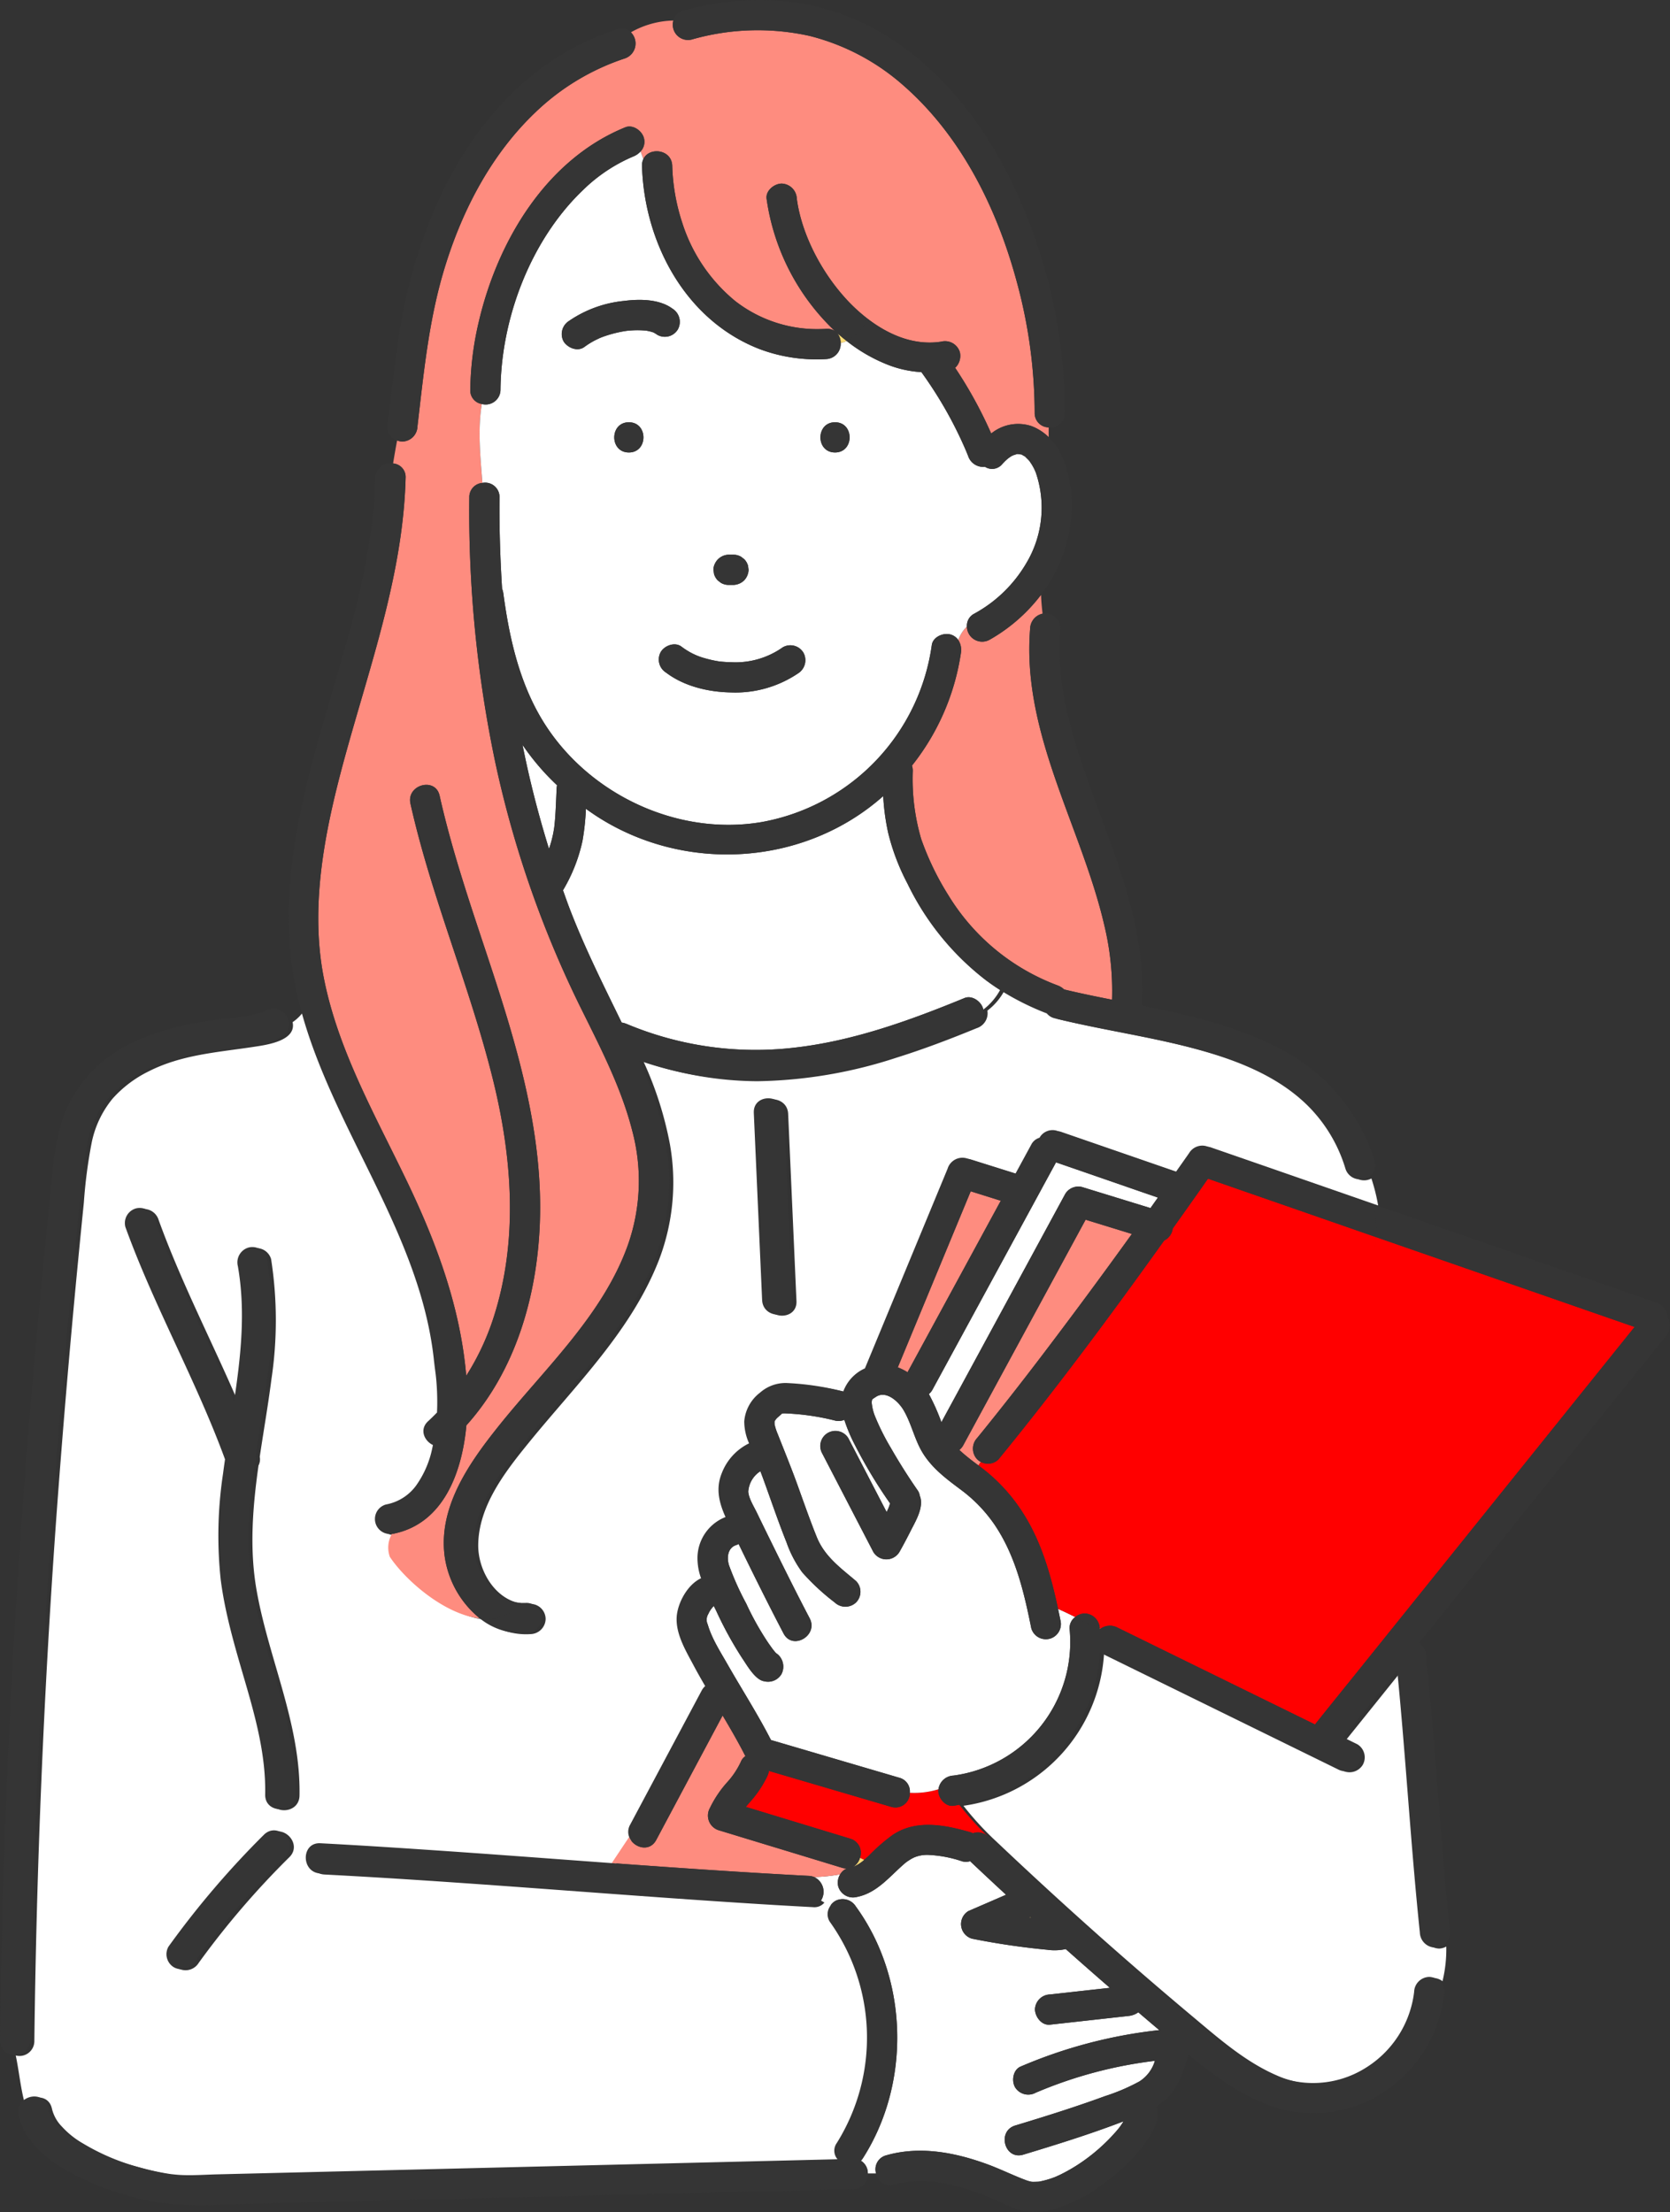 <svg xmlns="http://www.w3.org/2000/svg" xmlns:xlink="http://www.w3.org/1999/xlink" width="315.114" height="417.333" viewBox="0 0 315.114 417.333">
  <rect x="0" y="0" width="315.114" height="417.333" fill="#333333" stroke="none"/>
  <defs>
    <clipPath id="clip-path">
      <rect id="Rectangle_7066" data-name="Rectangle 7066" width="269.932" height="223.617" fill="none"/>
    </clipPath>
  </defs>
  <g id="Group_18065" data-name="Group 18065" transform="translate(-1906 12421)">
    <g id="Group_18064" data-name="Group 18064" transform="translate(1908.972 -12234.027)">
      <g id="Group_18063" data-name="Group 18063" clip-path="url(#clip-path)">
        <path id="Path_8184" data-name="Path 8184" d="M6.812,210.8a7.163,7.163,0,0,0,1.849,3.4,16.441,16.441,0,0,0,4.029,3.233,41.645,41.645,0,0,0,10.714,4.53c1.632.468,3.286.864,4.955,1.175.411.076.821.145,1.233.211.153.025.306.047.458.068l.068.008c.576.066,1.153.124,1.731.155,2.31.122,4.653-.059,6.964-.115l9.1-.222,36.97-.9,70.952-1.732a2.464,2.464,0,0,1-.141-3.053,37.539,37.539,0,0,0-1.322-41.765,2.635,2.635,0,0,1,.035-2.868,11.55,11.55,0,0,0-1.684-1.124,2.434,2.434,0,0,1-2.26,1.049c-6.291-.328-12.578-.726-18.862-1.148-24.45-1.642-48.877-3.738-73.351-5.012-3.656-.19-3.666-5.894,0-5.7,6.291.327,12.578.725,18.862,1.147,12.044.81,24.082,1.728,36.123,2.6l3.289-4.933a2.722,2.722,0,0,1,.185-2.308q6.755-12.669,13.512-25.337a2.855,2.855,0,0,1,.651-.817c-.754-1.3-1.5-2.6-2.2-3.928-1.573-2.953-3.7-6.427-3.081-9.907.431-2.429,2.086-5.288,4.342-6.436.055-.027.108-.039.163-.064a11.207,11.207,0,0,1-.679-3.954,8.328,8.328,0,0,1,5.288-7.607c-1.176-2.64-1.907-5.326-.692-8.306a10.427,10.427,0,0,1,5.139-5.6,10.239,10.239,0,0,1-.91-4.127,7.584,7.584,0,0,1,2.967-5.426,7.255,7.255,0,0,1,5.306-1.812,52.3,52.3,0,0,1,10.371,1.568c.016,0,.027.01.042.015a7.692,7.692,0,0,1,4.084-4.361q.941-2.273,1.883-4.546l13.712-33.114a2.928,2.928,0,0,1,3.507-1.991l9.3,2.922q1.49-2.739,2.979-5.479a2.557,2.557,0,0,1,1.559-1.3,2.831,2.831,0,0,1,3.216-1.342l22.523,7.783c.829-1.184,1.668-2.362,2.492-3.55a2.9,2.9,0,0,1,3.221-1.309L235.878,33.1l21.195,7.367a36.154,36.154,0,0,0-1.274-5.1,2.866,2.866,0,0,1-4.117-1.662,28.208,28.208,0,0,0-7.2-11.971c-5.928-5.8-14.04-8.777-22.093-10.89-8.434-2.214-17.083-3.444-25.551-5.5a2.644,2.644,0,0,1-1.5-.924A50.465,50.465,0,0,1,186.517,0a11.59,11.59,0,0,1-3.176,3.7,2.963,2.963,0,0,1-2.024,3.316c-4.968,2.039-9.99,3.955-15.117,5.558a88.219,88.219,0,0,1-26.3,4.448,66.57,66.57,0,0,1-21.441-3.7,67.235,67.235,0,0,1,4.961,15.5,41,41,0,0,1-2.057,21.94C116.168,64.093,105.7,74.285,96.835,85.184c-4.452,5.474-9.52,11.956-9.57,19.362-.034,5.136,3.614,10.9,9,11.092a12.16,12.16,0,0,0,1.338-1.836,12.16,12.16,0,0,1-1.338,1.836,7.884,7.884,0,0,0,.868-.006,2.874,2.874,0,0,1,2.851,2.851,2.921,2.921,0,0,1-2.851,2.851,12.616,12.616,0,0,1-8.77-2.759c-6.653-.736-14.01-7.147-16.99-11.616a5.209,5.209,0,0,1,.391-4.346,2.835,2.835,0,0,1-1.123-5.547,9.066,9.066,0,0,0,5.647-3.528A18.554,18.554,0,0,0,79.4,86.312c.036-.157.059-.308.094-.464-1.633-.777-2.608-2.949-.892-4.508.577-.523,1.122-1.073,1.665-1.625.023-.578.042-1.16.044-1.764.007-1.4-.049-2.811-.17-4.21-.035-.407-.075-.814-.122-1.22,0-.009-.131-.981-.05-.413-.13-.909-.229-1.818-.334-2.729-2.728-23.8-19.084-43.2-25.107-65.872A7.87,7.87,0,0,1,52.24,5.877c.774,3.543-4.964,4.295-7.2,4.638-6.849,1.053-13.733,1.457-20.026,4.68a22.286,22.286,0,0,0-6.741,5.111,19.012,19.012,0,0,0-3.988,8.528,94.053,94.053,0,0,0-1.436,11.1Q12.23,46.068,11.639,52.2,9.316,76.376,7.565,100.6,4.1,149.3,3.51,198.148A2.8,2.8,0,0,1,0,200.834c.639,3.026.91,6.206,1.741,9.186C3,208.3,6.19,208.147,6.812,210.8M145.746,23.18q.785,17.662,1.569,35.325c.163,3.674-5.539,3.654-5.7,0q-.783-17.664-1.569-35.325c-.163-3.674,5.54-3.655,5.7,0M51.632,163.416a159.365,159.365,0,0,0-17.11,19.947,2.915,2.915,0,0,1-3.9,1.023,2.872,2.872,0,0,1-1.022-3.9,168.038,168.038,0,0,1,18-21.1c2.61-2.585,6.643,1.446,4.031,4.033M23.455,41.212A2.925,2.925,0,0,1,26.962,43.2C31.22,54.972,37.019,66.1,41.969,77.588c1.285-8.48,2.208-17.023.716-25.48A2.916,2.916,0,0,1,44.678,48.6a2.875,2.875,0,0,1,3.507,1.991,75.168,75.168,0,0,1,.055,22.693c-.618,4.836-1.476,9.709-2.2,14.6a2.5,2.5,0,0,1-.232,1.629c-1.1,7.82-1.739,15.675-.374,23.488,2.281,13.046,8.367,25.343,8.109,38.808-.07,3.671-5.772,3.671-5.7,0,.141-7.385-1.8-14.491-3.853-21.522-1.832-6.275-3.7-12.53-4.538-19.031a78.207,78.207,0,0,1,.44-19.995c.116-.9.243-1.8.374-2.708-5.474-14.938-13.39-28.865-18.8-43.832a2.875,2.875,0,0,1,1.991-3.507" fill="#fff"/>
        <path id="Path_8185" data-name="Path 8185" d="M246.555,165.277a2.933,2.933,0,0,1-2.851-2.851c-1.716-16.469-2.647-33-4.277-49.477l-5.769,7.175-4.526,5.629,1.989.976a2.877,2.877,0,0,1,1.023,3.9,2.924,2.924,0,0,1-3.9,1.023l-44.515-21.838a2.2,2.2,0,0,1-.389-.255,30.915,30.915,0,0,1-26.534,28.781,57.58,57.58,0,0,0,6.3,6.833q9.494,8.989,19.263,17.68,8.926,7.925,18.079,15.584c4.8,4.029,9.714,8.3,15.537,10.8a18.654,18.654,0,0,0,17.416-1.209,19.6,19.6,0,0,0,9.219-14.356,2.917,2.917,0,0,1,2.851-2.851,2.982,2.982,0,0,1,1.725.619,25.435,25.435,0,0,0,.716-6.547,2.863,2.863,0,0,1-1.359.385" transform="translate(22.017 15.384)" fill="#fff"/>
      </g>
    </g>
    <path id="Path_8138" data-name="Path 8138" d="M91.7,136.932l0-.028c-.036.218-.04.341,0,.028" transform="translate(1918.873 -12401.777)" fill="#ffdc78"/>
    <path id="Path_8139" data-name="Path 8139" d="M86.456,123.226c.506,2.5,1.048,5,1.649,7.482q1.48,6.124,3.349,12.144a22.8,22.8,0,0,0,.817-3.018c.064-.338.112-.679.171-1.017q.033-.277.062-.554c.073-.691.124-1.384.167-2.078.1-1.587.148-3.177.227-4.765a3.276,3.276,0,0,1,.078-.567,45.753,45.753,0,0,1-6.519-7.628" transform="translate(1918.14 -12403.698)" fill="#fff"/>
    <path id="Path_8140" data-name="Path 8140" d="M108.2,55.042c.015.008.027.018.042.026a.245.245,0,0,0,.059.011c-.03-.009-.064-.023-.1-.038" transform="translate(1921.193 -12413.271)" fill="#ffdc78"/>
    <path id="Path_8141" data-name="Path 8141" d="M108.2,55.038c-.269-.157-.186-.088-.052-.015l.082.033-.03-.018" transform="translate(1921.168 -12413.285)" fill="#ffdc78"/>
    <path id="Path_8142" data-name="Path 8142" d="M129.56,233.834c.176-.016.1-.01,0,0" transform="translate(1924.192 -12388.168)" fill="#ffdc78"/>
    <path id="Path_8143" data-name="Path 8143" d="M129.424,233.857a.439.439,0,0,0,.1-.1,1.252,1.252,0,0,1-.106.1h0" transform="translate(1924.172 -12388.177)" fill="#ffdc78"/>
    <path id="Path_8144" data-name="Path 8144" d="M129.442,233.852c-.416.063-.2.137,0,0" transform="translate(1924.142 -12388.165)" fill="#ffdc78"/>
    <path id="Path_8145" data-name="Path 8145" d="M167.977,198.872q-2.836-.891-5.672-1.781l-.78,1.885q-6.488,15.666-12.976,31.332a10.944,10.944,0,0,1,1.837.923l2.727-5.014q6.322-11.632,12.646-23.264,1.11-2.039,2.218-4.079" transform="translate(1926.858 -12393.326)" fill="#fe8c7f"/>
    <path id="Path_8146" data-name="Path 8146" d="M170.64,317.294l.019,0-.169-.153-.229.1.252.034.127.016" transform="translate(1929.907 -12376.47)" fill="#ffdc78"/>
    <path id="Path_8147" data-name="Path 8147" d="M158.168,148.24a41.734,41.734,0,0,1-3.647-9.565,42.821,42.821,0,0,1-.945-6.97c-14.842,13.169-37.242,14.587-53.908,3.9-.746-.479-1.472-.984-2.192-1.5a45.331,45.331,0,0,1-.645,6.054,31.034,31.034,0,0,1-3.679,9.321c.4,1.1.781,2.212,1.2,3.308,2.836,7.433,6.393,14.5,9.873,21.643a4.129,4.129,0,0,1,.967.273,62.832,62.832,0,0,0,31.721,4.452c11.069-1.259,21.759-5.143,32-9.349,1.432-.588,3.136.644,3.507,1.991.018.065.019.127.032.192a11.606,11.606,0,0,0,3.177-3.7q-1.4-.895-2.744-1.9a50.956,50.956,0,0,1-14.718-18.151" transform="translate(1919.079 -12402.507)" fill="#fff"/>
    <path id="Path_8148" data-name="Path 8148" d="M160.129,109.391a44.667,44.667,0,0,1-9.238,21.241,2.894,2.894,0,0,1,.155.964,40.229,40.229,0,0,0,1.59,12.886A52.659,52.659,0,0,0,157.77,155.1a40.841,40.841,0,0,0,20.638,17.01,3.556,3.556,0,0,1,1.2.753c3,.722,6.016,1.338,9.038,1.935a52.859,52.859,0,0,0-1.429-13.935c-4.326-18.744-15.653-36.262-14.024-56.1a2.956,2.956,0,0,1,2.346-2.8c-.145-1.194-.254-2.382-.292-3.55a31.964,31.964,0,0,1-9.729,8.486,2.879,2.879,0,0,1-4.257-2.507,6.982,6.982,0,0,0-1.631,2.536,3.476,3.476,0,0,1,.5,2.464" transform="translate(1927.187 -12407.182)" fill="#fe8c7f"/>
    <path id="Path_8149" data-name="Path 8149" d="M76.438,292.511c-.9-9.118,4.952-17.3,10.338-24.032,8.606-10.747,19.6-20.839,24.322-34.1a36.469,36.469,0,0,0,.8-21.547c-2.006-7.875-5.736-15.142-9.322-22.385a198.863,198.863,0,0,1-16.468-46.866A230.47,230.47,0,0,1,81.16,93.353a2.674,2.674,0,0,1,2.474-2.721c-.392-5-.912-10.033-.115-14.886a2.59,2.59,0,0,1-2.175-2.68,58.993,58.993,0,0,1,1.579-12.725c3.528-15.22,12.67-30.693,27.669-36.8,1.435-.584,3.136.641,3.507,1.991a2.655,2.655,0,0,1-.6,2.547q.246.72.509,1.441c1.091-2.3,5.35-1.869,5.444,1.292a37.811,37.811,0,0,0,1.881,10.714,31.384,31.384,0,0,0,10.014,14.8A25.181,25.181,0,0,0,148.5,61.562a2.606,2.606,0,0,1,1.648.423,42.548,42.548,0,0,1-12.892-24.974c-.2-1.537,1.469-2.851,2.851-2.851a2.945,2.945,0,0,1,2.851,2.851c.892,6.7,4.632,13.841,9.359,18.976a31.794,31.794,0,0,0,3.91,3.6c.014-.038.032-.075.044-.113-.013.038-.031.075-.044.113,4.054,3.14,8.935,5.187,13.992,4.391a2.921,2.921,0,0,1,3.507,1.991,3.108,3.108,0,0,1-.887,2.951,81.16,81.16,0,0,1,6.8,12.393,8.021,8.021,0,0,1,7.6-1.4A9.366,9.366,0,0,1,190.48,82V80.159a2.677,2.677,0,0,1-2.643-2.737,94.5,94.5,0,0,0-3.312-24.5c-3.739-13.984-10.486-27.689-21.479-37.3A42.279,42.279,0,0,0,145.4,6.308a45.154,45.154,0,0,0-22.281.674A2.876,2.876,0,0,1,119.664,3.4a16.922,16.922,0,0,0-8.011,2.219,2.977,2.977,0,0,1-1.119,4.919A44.456,44.456,0,0,0,93.691,20.662c-8.668,8.233-14.27,19.273-17.557,30.658-2.705,9.371-3.627,19.015-4.757,28.656a2.92,2.92,0,0,1-2.851,2.851,2.73,2.73,0,0,1-.989-.205q-.407,2.174-.757,4.335a2.561,2.561,0,0,1,2.36,2.718c-.44,17.227-6.1,33.582-10.719,50-3.985,14.158-7.605,29.567-4.725,44.3,2.7,13.835,9.909,26.3,15.914,38.876,5.5,11.516,9.886,23.506,10.966,36.233a47.589,47.589,0,0,0,5.2-11.125c4.645-14.506,3.466-30.035-.124-44.621-4.345-17.649-11.622-34.435-15.6-52.186-.8-3.581,4.7-5.1,5.5-1.516,2.322,10.374,5.763,20.44,9.1,30.52,5.406,16.316,10.532,33.08,9.8,50.464-.574,13.663-4.635,27.566-13.847,37.818-.814,8.884-4.327,18.472-13.655,20.424a3.261,3.261,0,0,1-.392.048,5.207,5.207,0,0,0-.391,4.347c2.98,4.469,10.337,10.881,16.989,11.615a18.338,18.338,0,0,1-6.726-12.368" transform="translate(1913.394 -12420.522)" fill="#fe8c7f"/>
    <path id="Path_8150" data-name="Path 8150" d="M172.626,350.721c-.709-1.212-.392-3.293,1.023-3.9a91.217,91.217,0,0,1,26.176-6.889q-1.981-1.675-3.95-3.362a3.69,3.69,0,0,1-1.764.683l-14.886,1.654c-1.587.177-2.788-1.447-2.851-2.851a2.921,2.921,0,0,1,2.851-2.851l11.28-1.253q-4.179-3.632-8.32-7.307a9.831,9.831,0,0,1-3.5.127,139.673,139.673,0,0,1-14.191-2.09,2.868,2.868,0,0,1-.682-5.211l7.106-3.075q-3.4-3.149-6.779-6.33a2.714,2.714,0,0,1-1.509.021,22.963,22.963,0,0,0-6.4-1.21,6.318,6.318,0,0,0-2.614.461,7.115,7.115,0,0,0-1,.554c-.2.129-.4.266-.592.407l-.025.018c-.018.016-.042.038-.083.072-2.86,2.41-5.269,5.67-9.156,6.425a2.91,2.91,0,0,1-3.507-1.991,2.98,2.98,0,0,1,.371-2.285,31.287,31.287,0,0,1-4.929.513,3.061,3.061,0,0,1,1.3,4.437,11.482,11.482,0,0,1,1.684,1.124,2.87,2.87,0,0,1,.989-1.033,2.934,2.934,0,0,1,3.9,1.023c9.941,13.653,10.422,33.329,1.322,47.522a3.1,3.1,0,0,1-.356.449,2.743,2.743,0,0,1,1.3,2.4h1.553a2.716,2.716,0,0,1,1.907-3.417c6.334-1.814,12.917-.565,18.982,1.642,2.536.923,5.065,2.187,7.524,3.092a7.585,7.585,0,0,0,.878.243c.117.009.235.022.352.022.307,0,.61-.014.916-.024.036,0,.1-.007.152-.013.1-.015.194-.029.289-.049a17.216,17.216,0,0,0,2.008-.542c.322-.111.641-.232.957-.359.037-.022.573-.259.707-.324a31.84,31.84,0,0,0,4.314-2.537,34.674,34.674,0,0,0,6.712-6.134c.03-.036.306-.4.3-.391.048-.066.1-.131.144-.2.147-.218.3-.432.439-.655.038-.059.07-.121.106-.18-.189.072-.379.143-.564.214-6.017,2.29-12.182,4.2-18.341,6.065-3.526,1.066-5.019-4.439-1.517-5.5,5.68-1.717,11.354-3.491,16.926-5.537a37.182,37.182,0,0,0,6.494-2.771,6.869,6.869,0,0,0,2.926-3.892,82.217,82.217,0,0,0-22.48,6.013,2.925,2.925,0,0,1-3.9-1.023" transform="translate(1924.913 -12377.911)" fill="#fff"/>
    <path id="Path_8151" data-name="Path 8151" d="M141.744,311.653l-20.307-6.18a2.9,2.9,0,0,1-1.7-4.189,20.633,20.633,0,0,1,3.242-4.846,15.357,15.357,0,0,0,2.68-4.063,2.247,2.247,0,0,1,.783-.891c-1.332-2.616-2.8-5.154-4.3-7.673L109.612,307.3c-1.29,2.417-4.346,1.43-5.108-.569l-3.289,4.933c12.4.9,24.809,1.762,37.228,2.409a3,3,0,0,1,.957.216,31.276,31.276,0,0,0,4.928-.513,2.586,2.586,0,0,1,1.254-1.1,2.926,2.926,0,0,1-.885-.122l-2.953-.9" transform="translate(1920.212 -12381.149)" fill="#fe8c7f"/>
    <path id="Path_8152" data-name="Path 8152" d="M141.207,309.037c.05-.014.092-.025.128-.036a7.582,7.582,0,0,0,1.122-.634c.034-.023.281-.2.39-.277s.385-.322.376-.314c.016-.014.03-.028.046-.041-.273-.128-.546-.255-.818-.393a2.9,2.9,0,0,1-1.244,1.7" transform="translate(1925.827 -12377.845)" fill="#ffdc78"/>
    <path id="Path_8153" data-name="Path 8153" d="M163.687,299.368c-.372.06-.74.143-1.114.19-1.538.2-2.851-1.462-2.851-2.851,0-.1.019-.184.027-.277a15.284,15.284,0,0,1-5.4.665,2.722,2.722,0,0,1-3.5,2.674l-23.09-6.784a3.517,3.517,0,0,1-.3.981,20.632,20.632,0,0,1-3.242,4.846c-.294.334-.559.649-.807.965l19.682,5.989a2.778,2.778,0,0,1,1.854,3.591c.271.138.545.266.817.393.314-.273.618-.554.918-.839A33.276,33.276,0,0,1,151.207,305c4.418-2.9,9.781-1.819,14.523-.458a2.887,2.887,0,0,1,.521.208,2.661,2.661,0,0,1,2.842.621c.3.281.6.555.894.836a57.678,57.678,0,0,1-6.3-6.835" transform="translate(1923.329 -12379.861)" fill="red"/>
    <path id="Path_8154" data-name="Path 8154" d="M181.969,269.442c0,.035,0,.071.006.106.054-.046.121-.065.177-.106l-.194-.072c0,.024.009.047.011.072" transform="translate(1931.549 -12383.177)" fill="#ffdc78"/>
    <path id="Path_8155" data-name="Path 8155" d="M186.46,272.681c-1.077-.538-2.152-1.065-3.229-1.527.151.7.3,1.411.44,2.113a2.852,2.852,0,0,1-5.5,1.517c-1.372-6.831-2.992-13.745-6.969-19.588a27.672,27.672,0,0,0-6.316-6.53c-2.678-2.006-5.319-3.953-7.128-6.833-1.6-2.544-2.154-5.583-3.672-8.164-.979-1.662-3.2-3.7-5.106-2.6-.09.052-.709.468-.562.357-.075.057-.129.1-.172.127a.414.414,0,0,1-.057.088.228.228,0,0,1-.073.072c-.009.043-.018.089-.036.159.109-.43-.024.185-.018.322a8.924,8.924,0,0,0,.649,2.671,43.807,43.807,0,0,0,2.93,5.851c1.584,2.767,3.291,5.476,5.112,8.094a2.247,2.247,0,0,1,.376.991,2.417,2.417,0,0,1,.13.346c.535,2.128-.958,4.51-1.871,6.333q-1,1.989-2.093,3.931a2.873,2.873,0,0,1-4.923,0q-.592-1.141-1.183-2.28-4.223-8.144-8.446-16.286a2.851,2.851,0,1,1,4.923-2.878q.592,1.141,1.183,2.28l6.028,11.625a7.142,7.142,0,0,0,.538-1.254c.017-.058.034-.115.049-.154.026-.068.048-.138.073-.206a91.122,91.122,0,0,1-6.635-11.028,30.063,30.063,0,0,1-2-4.746,2.826,2.826,0,0,1-1.758.136,45.707,45.707,0,0,0-9.544-1.362c-.13,0-.262.013-.393.024h0a.3.3,0,0,0-.034.006c-.208.187-.66.566-.852.746a2.068,2.068,0,0,0-.442.513l-.072.092c.014-.013.014-.007-.029.059a.645.645,0,0,0-.059.159c.018.121.029.432,0,.388a10.4,10.4,0,0,0,.614,1.919c1.3,3.3,2.637,6.561,3.834,9.9.649,1.814,1.3,3.63,1.962,5.437q.493,1.336,1,2.666c.138.351.276.7.417,1.054q.115.284.23.566l.016.038.031.068c1.525,3.5,4.451,5.6,7.291,8.008a2.875,2.875,0,0,1,0,4.033,2.926,2.926,0,0,1-4.031,0,43.078,43.078,0,0,1-6.129-5.684,21.618,21.618,0,0,1-2.964-5.656c-1.585-3.954-2.941-8-4.4-12-.172-.473-.352-.942-.528-1.413l-.048.025a4.939,4.939,0,0,0-2.236,3.8c.047,1.241,1.08,2.86,1.672,4.1.845,1.757,1.706,3.508,2.567,5.257,2.4,4.879,4.817,9.741,7.341,14.556,1.7,3.25-3.219,6.13-4.924,2.878-2.924-5.581-5.72-11.224-8.479-16.887a3.036,3.036,0,0,1-.466.2c-1.511.489-1.836,2.217-1.35,3.807a53.851,53.851,0,0,0,3.252,7.232A53.847,53.847,0,0,0,128.5,277.5c.277.4.563.8.854,1.2.029.038.046.062.064.087.109.137.218.274.33.408.089.106.182.212.277.316a2.8,2.8,0,0,1,.945.993,3.059,3.059,0,0,1,.047,3,2.95,2.95,0,0,1-3.219,1.31c-1.722-.238-3.3-3.1-4.132-4.3a69.472,69.472,0,0,1-4.895-8.9c-.161-.326-.331-.66-.5-1a4.929,4.929,0,0,0-1.042,1.514,2.074,2.074,0,0,0-.1,1.976c.756,2.635,2.391,5.159,3.742,7.527,2.719,4.766,5.688,9.382,8.19,14.267l24.217,7.116a2.669,2.669,0,0,1,1.988,2.825,15.31,15.31,0,0,0,5.4-.666,2.975,2.975,0,0,1,2.824-2.573,25.424,25.424,0,0,0,21.915-27.73,2.562,2.562,0,0,1,1.062-2.183" transform="translate(1922.418 -12388.599)" fill="#fff"/>
    <path id="Path_8156" data-name="Path 8156" d="M162.1,247a2.935,2.935,0,0,1,0-4.032c4.108-5.028,8.106-10.145,12.04-15.311q8.729-11.466,17.147-23.178l-8.729-2.686-1.947,3.588-12.994,23.953q-4.068,7.5-8.137,15a2.846,2.846,0,0,1-.747.9,40.807,40.807,0,0,0,3.613,2.924l.436-.683A2.668,2.668,0,0,1,162.1,247" transform="translate(1928.288 -12392.666)" fill="#fe8c7f"/>
    <path id="Path_8157" data-name="Path 8157" d="M277.82,220.241,236.9,206.022c-.035.713-.088,1.436-.18,2.179.092-.744.145-1.467.18-2.179l-4.837-1.682Q218.634,199.673,205.2,195q-.835,1.191-1.671,2.382-2.48,3.519-4.98,7.028a2.894,2.894,0,0,1-1.616,2.259C186.9,220.714,176.6,234.589,165.683,247.95a2.767,2.767,0,0,1-3.349.472l-.434.684c.338.254.675.509,1.008.769a32.8,32.8,0,0,1,7.4,8.211c3.5,5.472,5.268,11.782,6.611,18.088,1.077.462,2.153.989,3.229,1.527a2.956,2.956,0,0,1,1.79-.668,2.91,2.91,0,0,1,2.838,2.778c.065.024.13.049.2.072a3.036,3.036,0,0,1,3.114-.206l37.309,18.3c2.379-2.987,4.785-5.951,7.178-8.926l15.681-19.5,18.136-22.556q7.458-9.275,14.917-18.551l4.393-5.464-7.877-2.738" transform="translate(1928.732 -12393.62)" fill="red"/>
    <path id="Path_8158" data-name="Path 8158" d="M83.114,90.315c-.056,5.748.119,11.5.484,17.23a4.182,4.182,0,0,1,.242.936c1.078,8.071,2.9,16.268,7.04,23.337,8.276,14.141,25.382,22.5,41.611,19.779a39.479,39.479,0,0,0,32.186-33.421c.218-1.535,2.171-2.36,3.507-1.992a2.6,2.6,0,0,1,1.488,1.043,6.972,6.972,0,0,1,1.631-2.537,2.544,2.544,0,0,1,1.379-2.417,25.552,25.552,0,0,0,9.838-9.546,20.393,20.393,0,0,0,1.762-17.144c-.054-.116-.225-.517-.286-.64-.141-.279-.294-.555-.457-.823-.125-.2-.268-.4-.4-.6-.065-.08-.128-.161-.2-.234-.189-.2-.39-.382-.576-.579-.036-.039-.051-.058-.074-.083s-.046-.021-.086-.043c-.172-.094-.351-.2-.517-.3-.024-.016-.03-.022-.048-.034s-.04,0-.078-.01c-.358-.066-.948-.054-.084-.074-.23.006-.489-.009-.721-.021a2.6,2.6,0,0,1-.481.155c.151-.036-.269.08-.519.222-.21.12-.406.26-.6.4-.08.068-.286.233-.4.335-.278.255-.539.528-.795.806a2.47,2.47,0,0,1-3.244.5,2.989,2.989,0,0,1-3.186-2.056c-.033-.083-.294-.721-.312-.771-.148-.352-.3-.7-.457-1.054q-.489-1.105-1.014-2.194-1.014-2.109-2.157-4.155a78.164,78.164,0,0,0-4.873-7.63,20.929,20.929,0,0,1-5.993-1.261,30.522,30.522,0,0,1-8.122-4.624,5.316,5.316,0,0,1-1.118.379,2.871,2.871,0,0,1-2.742,3.041,30.577,30.577,0,0,1-12.564-1.89c-14-5.426-21.749-20.061-22.184-34.562a2.784,2.784,0,0,1,.258-1.292q-.262-.72-.509-1.441a3.75,3.75,0,0,1-1.389.961,30.616,30.616,0,0,0-9.373,6.224C89,41.707,83.423,56.517,83.3,70.028a2.794,2.794,0,0,1-3.527,2.68c-.8,4.852-.277,9.889.115,14.886a2.711,2.711,0,0,1,3.229,2.721M146.42,76.152c3.674,0,3.669,5.7,0,5.7s-3.67-5.7,0-5.7m-38.9,5.7c-3.676,0-3.669-5.7,0-5.7s3.669,5.7,0,5.7m16.211,21.039a2.933,2.933,0,0,1,2.6-1.753h.927a2.844,2.844,0,0,1,1.438.389l.577.447a2.829,2.829,0,0,1,.733,1.258l.1.757a3.181,3.181,0,0,1-.836,2.016,3.165,3.165,0,0,1-2.015.835h-.927a2.832,2.832,0,0,1-1.438-.389l-.577-.446a2.842,2.842,0,0,1-.733-1.258l-.1-.758a2.142,2.142,0,0,1,.246-1.1m-4.084,16.952a11.525,11.525,0,0,0,2.151.819,21.442,21.442,0,0,0,2.657.6l.3.046c-.2-.03-.194-.032.008-.007s.412.041.618.057q.7.055,1.4.067a15.423,15.423,0,0,0,9.781-2.812,2.873,2.873,0,0,1,3.9,1.023,2.934,2.934,0,0,1-1.023,3.9,21.135,21.135,0,0,1-12.66,3.591c-4.24-.074-8.787-1.138-12.224-3.726a2.92,2.92,0,0,1-1.023-3.9c.714-1.22,2.67-1.95,3.9-1.023a14.25,14.25,0,0,0,2.208,1.37m-23.4-62.822a22.186,22.186,0,0,1,10.4-3.769c2.914-.374,6.636-.366,9.11,1.467a2.933,2.933,0,0,1,1.023,3.9,2.859,2.859,0,0,1-3.9,1.023,5.974,5.974,0,0,0-.583-.364,1.353,1.353,0,0,1-.123-.059c-.055-.024-.1-.044-.123-.05a8.149,8.149,0,0,0-.9-.239c-.117-.025-.235-.042-.351-.067l-.015,0a18.327,18.327,0,0,0-1.971-.075c-.357.008-.713.027-1.07.055-.181.015-.364.032-.546.051l-.14.015a23.29,23.29,0,0,0-4.432,1.122c-.179.066-.357.136-.535.205l-.026.009a.226.226,0,0,1-.025.014c-.367.182-.741.347-1.1.542a14.786,14.786,0,0,0-1.814,1.148c-1.282.949-3.137.161-3.9-1.022a2.923,2.923,0,0,1,1.023-3.9" transform="translate(1917.142 -12417.484)" fill="#fff"/>
    <path id="Path_8159" data-name="Path 8159" d="M139.183,56.964a5.306,5.306,0,0,0,1.116-.379c-.608-.477-1.208-.969-1.788-1.487a2.871,2.871,0,0,1,.672,1.866" transform="translate(1925.449 -12413.264)" fill="#ffdc78"/>
    <path id="Path_8160" data-name="Path 8160" d="M174.984,197.265l-12.647,23.264q-3.984,7.33-7.97,14.66a2.87,2.87,0,0,1-.675.831,38.922,38.922,0,0,1,2.361,5.309q1.112-2.053,2.226-4.1l12.994-23.952,8.137-15a2.883,2.883,0,0,1,3.219-1.31l12.875,3.961q.7-.987,1.4-1.977L177.681,192.3l-2.7,4.962" transform="translate(1927.58 -12393.998)" fill="#fff"/>
    <path id="Path_8161" data-name="Path 8161" d="M178.205,75.082v0A9.333,9.333,0,0,0,174.962,73a8.02,8.02,0,0,0-7.6,1.4,81.061,81.061,0,0,0-6.8-12.393,3.109,3.109,0,0,0,.887-2.951,2.92,2.92,0,0,0-3.507-1.991c-5.057.8-9.938-1.251-13.992-4.391a7.729,7.729,0,0,1-3.868,4.251A30.487,30.487,0,0,0,148.2,61.55a20.891,20.891,0,0,0,5.992,1.261,78.236,78.236,0,0,1,4.874,7.63q1.141,2.044,2.157,4.156.525,1.09,1.014,2.194c.155.35.309.7.457,1.054.018.049.279.687.312.77a2.988,2.988,0,0,0,3.186,2.056,2.469,2.469,0,0,0,3.244-.495c.255-.278.517-.551.795-.807.109-.1.316-.267.4-.334.2-.139.393-.278.6-.4.25-.143.669-.259.519-.222a2.6,2.6,0,0,0,.481-.155c.23.011.49.026.721.021-.863.021-.274.007.084.073a.667.667,0,0,0,.078.01c.018.013.024.019.048.035.165.1.344.209.517.3.04.022.058.029.086.042s.037.046.074.084c.186.2.387.383.576.578.072.074.135.155.2.235.128.2.27.4.4.6.163.268.315.543.457.823.062.122.233.523.286.64a20.39,20.39,0,0,1-1.762,17.143,25.558,25.558,0,0,1-9.839,9.548,2.545,2.545,0,0,0-1.378,2.417,6.906,6.906,0,0,1,1.745-1.23,6.906,6.906,0,0,0-1.745,1.23,2.878,2.878,0,0,0,4.256,2.507,31.98,31.98,0,0,0,9.73-8.485,19.153,19.153,0,0,1,.3-4.376v0a19.153,19.153,0,0,0-.3,4.376A28.582,28.582,0,0,0,182.455,90.4c.492-4.908-.447-11.615-4.25-15.317" transform="translate(1925.669 -12413.604)" fill="#353535"/>
    <path id="Path_8162" data-name="Path 8162" d="M144.79,52.951c-4.726-5.135-8.466-12.273-9.358-18.975a2.946,2.946,0,0,0-2.851-2.851c-1.383,0-3.056,1.314-2.851,2.851A42.544,42.544,0,0,0,142.621,58.95a2.6,2.6,0,0,0-1.648-.424,25.188,25.188,0,0,1-17.152-5.234,31.393,31.393,0,0,1-10.014-14.8,37.762,37.762,0,0,1-1.879-10.713c-.1-3.162-4.353-3.6-5.444-1.293a32.591,32.591,0,0,0,3.487,7.152,32.591,32.591,0,0,1-3.487-7.152,2.76,2.76,0,0,0-.258,1.293c.436,14.5,8.187,29.135,22.184,34.561a30.552,30.552,0,0,0,12.563,1.89,2.87,2.87,0,0,0,2.742-3.041,4.335,4.335,0,0,1-4.093-1.322,4.335,4.335,0,0,0,4.093,1.322,2.864,2.864,0,0,0-.671-1.866c.58.518,1.179,1.01,1.788,1.487a7.718,7.718,0,0,0,3.868-4.251,31.878,31.878,0,0,1-3.91-3.6" transform="translate(1920.915 -12417.485)" fill="#353535"/>
    <path id="Path_8163" data-name="Path 8163" d="M174.022,31.866c-7.057-13.422-18.171-25.382-33-29.934-9.006-2.764-18.624-2.391-27.658.029a2.565,2.565,0,0,0-1.939,1.917,20.749,20.749,0,0,1,3.533.2,20.749,20.749,0,0,0-3.533-.2,2.877,2.877,0,0,0,3.454,3.582,45.154,45.154,0,0,1,22.281-.675A42.305,42.305,0,0,1,154.806,16.1c10.992,9.609,17.739,23.315,21.479,37.3A94.5,94.5,0,0,1,179.6,77.9a2.675,2.675,0,0,0,2.643,2.736v0A2.7,2.7,0,0,0,185.3,77.9a100.5,100.5,0,0,0-11.276-46.034" transform="translate(1921.634 -12421)" fill="#353535"/>
    <path id="Path_8164" data-name="Path 8164" d="M108.131,55.013a1.11,1.11,0,0,0,.123.059l-.041-.026c-.029-.01-.055-.022-.082-.033" transform="translate(1921.183 -12413.275)" fill="#353535"/>
    <path id="Path_8165" data-name="Path 8165" d="M113.851,51.272c-2.474-1.833-6.2-1.841-9.11-1.467a22.182,22.182,0,0,0-10.4,3.769,2.922,2.922,0,0,0-1.023,3.9c.763,1.183,2.618,1.971,3.9,1.022a14.86,14.86,0,0,1,1.813-1.148c.362-.194.737-.359,1.1-.542l.025-.014.026-.009c.178-.07.355-.139.534-.205a23.3,23.3,0,0,1,4.433-1.121l.14-.016c.181-.019.364-.036.546-.051.356-.027.713-.047,1.07-.055a18.307,18.307,0,0,1,1.969.075l.015,0c.117.025.235.043.351.067a8.149,8.149,0,0,1,.9.239c.021.007.07.027.123.05-.133-.073-.217-.143.052.015l.03.018c.038.015.072.029.1.038a.245.245,0,0,1-.059-.011,5.959,5.959,0,0,1,.582.364,2.86,2.86,0,0,0,3.9-1.023,2.934,2.934,0,0,0-1.023-3.9" transform="translate(1919.047 -12414.033)" fill="#353535"/>
    <path id="Path_8166" data-name="Path 8166" d="M104.389,75.561c3.669,0,3.676-5.7,0-5.7s-3.676,5.7,0,5.7" transform="translate(1920.271 -12411.191)" fill="#353535"/>
    <path id="Path_8167" data-name="Path 8167" d="M138.5,69.859c-3.669,0-3.676,5.7,0,5.7s3.676-5.7,0-5.7" transform="translate(1925.06 -12411.191)" fill="#353535"/>
    <path id="Path_8168" data-name="Path 8168" d="M115.483,108.393a14.239,14.239,0,0,1-2.207-1.37c-1.232-.927-3.187-.2-3.9,1.023a2.921,2.921,0,0,0,1.023,3.9c3.437,2.588,7.984,3.652,12.225,3.726a21.129,21.129,0,0,0,12.659-3.591,2.933,2.933,0,0,0,1.023-3.9,2.871,2.871,0,0,0-3.9-1.023,15.423,15.423,0,0,1-9.781,2.812q-.7-.012-1.4-.067c-.206-.016-.413-.038-.618-.057s-.205-.023-.008.007l-.3-.046a21.346,21.346,0,0,1-2.657-.6,11.539,11.539,0,0,1-2.152-.819" transform="translate(1921.303 -12406.032)" fill="#353535"/>
    <path id="Path_8169" data-name="Path 8169" d="M109.4,23.946q.279.835.564,1.671a2.655,2.655,0,0,0,.6-2.547c-.372-1.35-2.072-2.575-3.507-1.991-15,6.108-24.14,21.581-27.669,36.8a58.905,58.905,0,0,0-1.579,12.724,2.591,2.591,0,0,0,2.175,2.681,24.157,24.157,0,0,1,.9-3.723,24.157,24.157,0,0,0-.9,3.723,2.8,2.8,0,0,0,3.527-2.681c.125-13.512,5.7-28.321,15.689-37.8a30.617,30.617,0,0,1,9.373-6.224,3.759,3.759,0,0,0,1.389-.961q-.287-.835-.564-1.671" transform="translate(1916.926 -12418.062)" fill="#353535"/>
    <path id="Path_8170" data-name="Path 8170" d="M256.813,347.354a15.112,15.112,0,0,1-2.829,5.668,15.112,15.112,0,0,0,2.829-5.668,2.985,2.985,0,0,0-1.725-.619,2.917,2.917,0,0,0-2.851,2.851,19.6,19.6,0,0,1-9.22,14.357,18.654,18.654,0,0,1-17.416,1.208c-5.823-2.493-10.736-6.767-15.536-10.8q-9.142-7.672-18.08-15.584-9.776-8.68-19.263-17.679c2.55,2.584,4.914,5.341,6,9.123-1.081-3.783-3.445-6.539-6-9.123-.3-.281-.6-.555-.894-.836a2.661,2.661,0,0,0-2.842-.622,2.864,2.864,0,0,0-.522-.208c-4.741-1.361-10.105-2.443-14.523.458a33.336,33.336,0,0,0-4.522,3.915c-.3.285-.606.567-.918.839a9.229,9.229,0,0,0,3.987,1.014,9.229,9.229,0,0,1-3.987-1.014c-.015.013-.03.027-.044.041.008-.008-.278.228-.378.314l-.389.277a7.537,7.537,0,0,1-1.123.634c-.034.011-.078.024-.128.036a2.9,2.9,0,0,0,1.245-1.7,30.548,30.548,0,0,0-4.32-2.014,30.548,30.548,0,0,1,4.32,2.014,2.779,2.779,0,0,0-1.854-3.591l-19.682-5.989c.247-.316.512-.631.807-.965a20.569,20.569,0,0,0,3.241-4.846,3.521,3.521,0,0,0,.3-.981l23.089,6.784a2.722,2.722,0,0,0,3.5-2.673,11.878,11.878,0,0,1-4.6-1.157,11.878,11.878,0,0,0,4.6,1.157,2.67,2.67,0,0,0-1.989-2.825l-24.215-7.116c-2.5-4.885-5.473-9.5-8.192-14.267-1.35-2.367-2.986-4.891-3.741-7.527a2.077,2.077,0,0,1,.1-1.976,4.948,4.948,0,0,1,1.042-1.514c.172.336.343.671.5,1a69.328,69.328,0,0,0,4.895,8.9c.834,1.207,2.409,4.066,4.132,4.3a2.952,2.952,0,0,0,3.219-1.31,3.062,3.062,0,0,0-.048-3,2.782,2.782,0,0,0-.945-.993c-.095-.1-.187-.21-.276-.316-.113-.135-.221-.271-.33-.408l-.064-.087q-.438-.592-.855-1.2a53.848,53.848,0,0,1-4.107-7.341,53.7,53.7,0,0,1-3.251-7.232c-.486-1.59-.161-3.317,1.35-3.807a3.088,3.088,0,0,0,.466-.2c2.759,5.663,5.554,11.306,8.479,16.887,1.7,3.251,6.627.372,4.923-2.878-2.524-4.815-4.943-9.678-7.341-14.556-.861-1.749-1.722-3.5-2.566-5.257-.593-1.235-1.626-2.854-1.673-4.1a4.935,4.935,0,0,1,2.238-3.8c.015-.009.032-.016.047-.025.177.471.357.94.529,1.413,1.461,4,2.817,8.042,4.4,12a21.619,21.619,0,0,0,2.964,5.656,43.08,43.08,0,0,0,6.129,5.684,2.928,2.928,0,0,0,4.033,0,2.876,2.876,0,0,0,0-4.033c-2.841-2.412-5.766-4.511-7.292-8.008-.015-.033-.022-.048-.03-.068l-.016-.038q-.118-.282-.23-.566c-.141-.35-.281-.7-.417-1.054-.344-.886-.677-1.776-1.006-2.666-.666-1.808-1.311-3.623-1.962-5.437-1.2-3.34-2.535-6.6-3.834-9.9a10.307,10.307,0,0,1-.612-1.919c.024.044.015-.267,0-.388a.621.621,0,0,1,.058-.159c.042-.066.042-.072.03-.059.019-.024.04-.051.071-.092a2.1,2.1,0,0,1,.444-.513c.19-.18.643-.559.852-.746a.281.281,0,0,1,.033-.006h0c.13-.011.262-.025.392-.024a45.694,45.694,0,0,1,9.544,1.362,2.838,2.838,0,0,0,1.76-.136,30.059,30.059,0,0,0,2,4.746,91.271,91.271,0,0,0,6.635,11.028c-.024.068-.047.138-.072.206-.015.039-.032.1-.05.154a7.225,7.225,0,0,1-.537,1.254L146.674,247.4q-.592-1.139-1.183-2.28a2.852,2.852,0,0,0-4.924,2.878q4.224,8.142,8.446,16.286.592,1.139,1.183,2.28a2.873,2.873,0,0,0,4.923,0q1.093-1.94,2.094-3.931c.912-1.822,2.406-4.2,1.87-6.333a2.412,2.412,0,0,0-.129-.346,2.269,2.269,0,0,0-.376-.991c-1.821-2.617-3.528-5.327-5.114-8.094a43.736,43.736,0,0,1-2.929-5.853,8.91,8.91,0,0,1-.65-2.67c-.006-.137.128-.752.018-.322.018-.07.029-.115.038-.159a.24.24,0,0,0,.073-.072.389.389,0,0,0,.056-.088c.043-.031.1-.07.173-.127-.147.111.472-.3.561-.357,1.9-1.1,4.128.939,5.106,2.6,1.518,2.581,2.073,5.62,3.672,8.164,1.81,2.881,4.451,4.827,7.128,6.833a27.65,27.65,0,0,1,6.316,6.53c3.977,5.842,5.6,12.757,6.97,19.588a2.88,2.88,0,0,0,3.507,1.991,2.909,2.909,0,0,0,1.991-3.508c-.141-.7-.29-1.408-.439-2.113-.592-.253-1.185-.493-1.777-.691.592.2,1.185.438,1.777.691-1.343-6.306-3.106-12.616-6.612-18.088a32.8,32.8,0,0,0-7.4-8.211c-1.558-1.217-3.206-2.346-4.621-3.694a2.848,2.848,0,0,0,.747-.9q4.068-7.5,8.137-15L188.3,207.465l1.947-3.59q4.364,1.345,8.729,2.686-8.427,11.7-17.148,23.178-5.9,7.749-12.039,15.312a2.933,2.933,0,0,0,0,4.031,2.872,2.872,0,0,0,4.031,0c10.914-13.361,21.214-27.236,31.252-41.278a2.9,2.9,0,0,0,1.616-2.258q2.5-3.51,4.98-7.028c.559-.793,1.113-1.589,1.67-2.383l26.868,9.338,4.835,1.681A28.314,28.314,0,0,0,244.67,201l-21.195-7.366L213,189.992a2.9,2.9,0,0,0-3.22,1.31c-.823,1.187-1.663,2.365-2.492,3.549l-22.523-7.783a2.828,2.828,0,0,0-3.215,1.343,2.55,2.55,0,0,0-1.56,1.3q-1.49,2.74-2.979,5.479l-9.3-2.922a2.928,2.928,0,0,0-3.508,1.991L150.49,227.377q-.941,2.275-1.883,4.546a7.692,7.692,0,0,0-4.084,4.361c-.015,0-.026-.009-.041-.014A52.154,52.154,0,0,0,134.11,234.7a7.251,7.251,0,0,0-5.306,1.812,7.582,7.582,0,0,0-2.967,5.426,10.266,10.266,0,0,0,.91,4.127,10.421,10.421,0,0,0-5.139,5.6c-1.215,2.98-.484,5.666.692,8.306a8.328,8.328,0,0,0-5.288,7.607,11.233,11.233,0,0,0,.679,3.954c-.055.025-.108.037-.163.064-2.256,1.148-3.91,4.007-4.342,6.436-.618,3.479,1.509,6.954,3.081,9.907.7,1.325,1.446,2.63,2.2,3.928a2.839,2.839,0,0,0-.65.818q-6.757,12.667-13.513,25.335a2.717,2.717,0,0,0-.184,2.308l2.052-3.078-2.052,3.078c.762,2,3.818,2.986,5.107.569q6.264-11.743,12.526-23.487c1.5,2.52,2.97,5.058,4.3,7.674a2.24,2.24,0,0,0-.783.891,15.332,15.332,0,0,1-2.681,4.063,20.628,20.628,0,0,0-3.241,4.846,2.9,2.9,0,0,0,1.7,4.188l20.307,6.181,2.953.9a2.923,2.923,0,0,0,.885.122,2.587,2.587,0,0,0-1.254,1.1,19.826,19.826,0,0,0,5.122-1.722,19.826,19.826,0,0,1-5.122,1.722,2.982,2.982,0,0,0-.369,2.285,2.908,2.908,0,0,0,3.507,1.991c3.887-.755,6.3-4.015,9.156-6.425l.083-.072.024-.017q.291-.214.593-.408a6.919,6.919,0,0,1,1-.553,6.322,6.322,0,0,1,2.614-.462,23.021,23.021,0,0,1,6.4,1.21,2.708,2.708,0,0,0,1.508-.021q3.368,3.19,6.779,6.33l-7.1,3.075a2.869,2.869,0,0,0,.681,5.212A139.646,139.646,0,0,0,183,341.609a9.857,9.857,0,0,0,3.5-.125q4.133,3.683,8.32,7.306l-11.28,1.253a2.92,2.92,0,0,0-2.851,2.851c.063,1.4,1.264,3.028,2.851,2.851l14.886-1.654a3.7,3.7,0,0,0,1.763-.682q1.972,1.685,3.952,3.362a91.223,91.223,0,0,0-26.177,6.889c-1.415.607-1.731,2.689-1.022,3.9a2.925,2.925,0,0,0,3.9,1.023,82.261,82.261,0,0,1,22.479-6.013,6.871,6.871,0,0,1-2.926,3.893,37.137,37.137,0,0,1-6.493,2.77c-5.572,2.046-11.244,3.82-16.925,5.537-3.5,1.059-2.011,6.564,1.516,5.5,6.161-1.862,12.324-3.776,18.341-6.066l.565-.213c-.036.059-.068.121-.1.179-.141.222-.293.437-.44.656-.044.067-.095.131-.144.2,0-.01-.271.356-.3.391a34.632,34.632,0,0,1-6.711,6.134,31.789,31.789,0,0,1-4.315,2.539c-.133.064-.669.3-.706.323q-.474.193-.958.359a17.449,17.449,0,0,1-2.008.543c-.095.019-.192.033-.287.049l-.152.013c-.306.009-.61.021-.916.023-.117,0-.235-.011-.354-.021a7.829,7.829,0,0,1-.878-.243c-2.46-.905-4.988-2.169-7.523-3.092-6.066-2.208-12.648-3.457-18.982-1.642a2.717,2.717,0,0,0-1.908,3.417h0a2.668,2.668,0,0,0,3.424,2.081c5.8-1.662,11.718,0,17.18,2.1,2.29.88,4.6,2.291,6.993,2.837a11.941,11.941,0,0,0,5.165-.078,26.52,26.52,0,0,0,9.611-4.646,37.568,37.568,0,0,0,7.824-7.258c1.537-1.965,3.588-5.071,2.705-7.708a13.86,13.86,0,0,0,1.276-.9c2.71-2.191,3.791-5.448,4.7-8.684.018-.065.019-.124.033-.187,4.476,3.67,9.146,7.142,14.548,9.314a24.146,24.146,0,0,0,21.171-1.5,25.58,25.58,0,0,0,12.595-19.6,2.516,2.516,0,0,0-1.126-2.232M181.967,198.016q1.35-2.48,2.7-4.961l19.223,6.643c-.468.659-.932,1.319-1.4,1.979l-12.875-3.962a2.885,2.885,0,0,0-3.219,1.31q-4.068,7.5-8.137,15l-12.994,23.952q-1.112,2.053-2.226,4.1a38.981,38.981,0,0,0-2.361-5.309,2.893,2.893,0,0,0,.676-.829q3.984-7.333,7.969-14.662,6.324-11.632,12.647-23.264m-14.18,2.385.78-1.885,5.672,1.781-2.218,4.079-12.647,23.264-2.726,5.014a11.029,11.029,0,0,0-1.837-.923L167.788,200.4m-34.631,40.016c.1-.011.174-.016,0,0m-.051-.087a.457.457,0,0,1-.1.1h0c.047-.043.1-.087.106-.1m-.116.107c-.2.137-.416.063,0,0m46.962,95.139-.127-.016-.252-.034.229-.1.169.153-.019,0" transform="translate(1920.595 -12394.752)" fill="#353535"/>
    <path id="Path_8171" data-name="Path 8171" d="M292.82,220.443a2.982,2.982,0,0,0-2.079-2.658L262.023,207.8l-24.558-8.535a28.31,28.31,0,0,1,.371,6.154l40.916,14.221,7.877,2.737-4.392,5.464L267.319,246.4q-9.066,11.278-18.135,22.555l-15.682,19.5c-2.393,2.974-4.8,5.939-7.177,8.925q-18.656-9.15-37.31-18.3a3.034,3.034,0,0,0-3.114.206c.145.052.291.114.436.162-.145-.048-.291-.109-.436-.162-.056.041-.123.062-.177.107,0-.035,0-.071-.006-.107s-.009-.048-.011-.072a48.064,48.064,0,0,1-4.629-2.11,2.561,2.561,0,0,0-1.062,2.182,25.424,25.424,0,0,1-21.915,27.73,2.976,2.976,0,0,0-2.824,2.574,11.775,11.775,0,0,0,4.83-2.772,11.775,11.775,0,0,1-4.83,2.772,2.746,2.746,0,0,0-.027.277c0,1.389,1.313,3.048,2.851,2.851.374-.048.741-.13,1.114-.19a17.448,17.448,0,0,1-1.389-2.289,17.448,17.448,0,0,0,1.389,2.289,30.915,30.915,0,0,0,26.534-28.781,2.2,2.2,0,0,0,.388.255l44.515,21.838a2.924,2.924,0,0,0,3.9-1.023,2.877,2.877,0,0,0-1.022-3.9l-1.989-.976,4.526-5.629q2.884-3.589,5.769-7.175c1.629,16.476,2.559,33.008,4.277,49.477a2.932,2.932,0,0,0,2.851,2.851,2.867,2.867,0,0,0,1.359-.385c0-2.08-.124-4.12-.124-6.032,0,1.911.125,3.952.124,6.032a2.63,2.63,0,0,0,1.492-2.466c-1.818-17.432-2.744-34.938-4.562-52.371a3.3,3.3,0,0,0-1.226-2.318q2.479-3.083,4.956-6.164L269.121,253.2q7.84-9.752,15.682-19.5c2.534-3.151,5.086-6.289,7.6-9.455l.113-.14a3,3,0,0,0,.3-3.661" transform="translate(1927.799 -12393.021)" fill="#353535"/>
    <path id="Path_8172" data-name="Path 8172" d="M179.688,266.933a2.956,2.956,0,0,0-1.789.668,48.071,48.071,0,0,0,4.629,2.111,2.911,2.911,0,0,0-2.84-2.779" transform="translate(1930.979 -12383.521)" fill="#353535"/>
    <path id="Path_8173" data-name="Path 8173" d="M45.929,303.648a168.1,168.1,0,0,0-18,21.1,2.873,2.873,0,0,0,1.023,3.9,2.914,2.914,0,0,0,3.9-1.023,159.39,159.39,0,0,1,17.11-19.948c2.612-2.585-1.421-6.618-4.031-4.031" transform="translate(1909.863 -12378.481)" fill="#353535"/>
    <path id="Path_8174" data-name="Path 8174" d="M144.013,314.788a7.847,7.847,0,0,1,3.8.97,3.062,3.062,0,0,0-1.3-4.437c-1.212.042-2.425.046-3.636.046,1.211,0,2.423,0,3.636-.046a3,3,0,0,0-.958-.217c-12.418-.647-24.823-1.505-37.228-2.407l-1.824,2.735,1.824-2.735c-12.04-.877-24.079-1.8-36.123-2.6-6.285-.422-12.572-.82-18.862-1.148-3.668-.19-3.656,5.512,0,5.7,24.474,1.275,48.9,3.371,73.351,5.013,6.285.422,12.572.82,18.861,1.147a2.432,2.432,0,0,0,2.261-1.048,7.847,7.847,0,0,0-3.8-.97" transform="translate(1913.104 -12378.183)" fill="#353535"/>
    <path id="Path_8175" data-name="Path 8175" d="M162.033,363.547a3.2,3.2,0,0,0,.356-.451c9.1-14.193,8.619-33.868-1.322-47.521a2.936,2.936,0,0,0-3.9-1.023,2.856,2.856,0,0,0-.988,1.032c2.362,1.866,4.294,4.5,7.061,5.889-2.768-1.384-4.7-4.023-7.061-5.889a2.635,2.635,0,0,0-.035,2.868,37.543,37.543,0,0,1,1.323,41.766,2.461,2.461,0,0,0,.14,3.052L86.654,365l-36.969.9-9.1.221c-2.312.057-4.654.238-6.964.115-.578-.031-1.155-.089-1.73-.155l-.07-.008c-.153-.022-.306-.043-.458-.068-.412-.066-.822-.135-1.232-.211-1.67-.31-3.323-.707-4.956-1.173A41.684,41.684,0,0,1,14.46,360.1a16.5,16.5,0,0,1-4.029-3.233,7.166,7.166,0,0,1-1.849-3.4c-.622-2.653-3.811-2.5-5.07-.779a14.37,14.37,0,0,0,4.631,7.56,14.37,14.37,0,0,1-4.631-7.56,2.719,2.719,0,0,0-.428,2.3c1.7,7.261,9.78,11.257,16.119,13.664a53.793,53.793,0,0,0,10.24,2.8,64.357,64.357,0,0,0,12.279.357l75.93-1.853,42.942-1.049a2.762,2.762,0,0,0,2.737-2.95h0a2.743,2.743,0,0,0-1.3-2.4" transform="translate(1906.421 -12376.887)" fill="#353535"/>
    <path id="Path_8176" data-name="Path 8176" d="M54.432,169.225a4.663,4.663,0,0,1-2.532.726,4.663,4.663,0,0,0,2.532-.726,3.313,3.313,0,0,0-.082-.365,2.969,2.969,0,0,0-4.663-1.337c-.066.025-.132.052-.194.071a36.828,36.828,0,0,1-6.553,1.131c-6.325.717-12.5,1.855-18.251,4.713a25.057,25.057,0,0,0-12.583,13.427,45.4,45.4,0,0,0-2.259,11.489c-.431,4.063-.831,8.13-1.231,12.2-3.134,31.881-5.587,63.83-7.043,95.833Q.319,333.924,0,361.5a2.585,2.585,0,0,0,2.192,2.687,20.253,20.253,0,0,0-1.61-4.923,20.253,20.253,0,0,1,1.61,4.923A2.8,2.8,0,0,0,5.7,361.5q.594-48.823,4.055-97.547,1.724-24.226,4.075-48.4.588-6.134,1.211-12.264a94.021,94.021,0,0,1,1.436-11.1,19.016,19.016,0,0,1,3.988-8.529,22.316,22.316,0,0,1,6.741-5.11c6.293-3.223,13.176-3.628,20.026-4.68,2.234-.343,7.973-1.1,7.2-4.638" transform="translate(1906 -12397.567)" fill="#353535"/>
    <path id="Path_8177" data-name="Path 8177" d="M52.842,310.529c.257-13.464-5.83-25.762-8.109-38.807-1.366-7.814-.723-15.669.374-23.488a2.516,2.516,0,0,0,.232-1.63c.721-4.887,1.579-9.761,2.2-14.6a75.131,75.131,0,0,0-.055-22.693,2.875,2.875,0,0,0-3.507-1.991,2.916,2.916,0,0,0-1.991,3.508c1.492,8.457.568,17-.716,25.479-4.952-11.484-10.751-22.614-15.008-34.385a2.925,2.925,0,0,0-3.508-1.99,2.875,2.875,0,0,0-1.991,3.506c5.415,14.967,13.329,28.893,18.8,43.832-.13.9-.257,1.808-.373,2.71a78.094,78.094,0,0,0-.44,19.994c.837,6.5,2.705,12.757,4.537,19.032,2.053,7.03,4,14.137,3.855,21.521-.071,3.671,5.631,3.671,5.7,0" transform="translate(1908.896 -12392.941)" fill="#353535"/>
    <path id="Path_8178" data-name="Path 8178" d="M107.417,4.858c-25.334,8.231-37.906,34.508-41.349,59.21-.729,5.233-1.379,10.478-1.993,15.726a2.714,2.714,0,0,0,1.862,2.646c.576-3.077,1.242-6.194,2.058-9.459-.817,3.265-1.483,6.382-2.058,9.459a2.726,2.726,0,0,0,.989.205,2.92,2.92,0,0,0,2.851-2.851c1.13-9.641,2.052-19.286,4.757-28.656,3.287-11.385,8.888-22.426,17.555-30.659a44.46,44.46,0,0,1,16.844-10.123,2.977,2.977,0,0,0,1.119-4.919,23.8,23.8,0,0,0-6.7,5.962,23.8,23.8,0,0,1,6.7-5.962,2.444,2.444,0,0,0-2.634-.579" transform="translate(1914.995 -12420.339)" fill="#353535"/>
    <path id="Path_8179" data-name="Path 8179" d="M85.348,169.878c-3.339-10.08-6.78-20.144-9.1-30.52-.8-3.58-6.3-2.064-5.5,1.516,3.974,17.753,11.25,34.539,15.6,52.186,3.591,14.586,4.77,30.116.125,44.621a47.556,47.556,0,0,1-5.2,11.126C80.185,236.079,75.8,224.09,70.3,212.574c-6-12.578-13.209-25.041-15.914-38.877-2.88-14.735.741-30.145,4.725-44.3,4.621-16.422,10.28-32.778,10.72-50a2.562,2.562,0,0,0-2.36-2.719c-.661,4.052-1.205,8.116-1.746,12.437.541-4.321,1.085-8.385,1.746-12.437a2.821,2.821,0,0,0-3.343,2.719c-.761,29.777-17.843,56.846-16.259,86.91a64.573,64.573,0,0,0,2.147,13.225c1.154-1.72,2.014-3.736,3.164-4.885-1.15,1.15-2.009,3.166-3.164,4.885C56.038,202.2,72.392,221.6,75.121,245.4c.1.911.2,1.82.334,2.729-.082-.568.048.4.049.413q.07.609.123,1.22c.121,1.4.177,2.805.17,4.21,0,.6-.022,1.186-.044,1.764-.543.552-1.088,1.1-1.665,1.625-1.716,1.559-.742,3.731.892,4.508-.034.155-.057.307-.095.464a18.535,18.535,0,0,1-3.108,7.226,9.07,9.07,0,0,1-5.647,3.528,2.836,2.836,0,0,0,1.123,5.547A16.885,16.885,0,0,1,70.284,275a16.885,16.885,0,0,0-3.03,3.637,3.831,3.831,0,0,0,.392-.048c9.329-1.952,12.84-11.54,13.655-20.424,9.212-10.252,13.272-24.155,13.847-37.818.731-17.386-4.4-34.15-9.8-50.465" transform="translate(1912.707 -12410.238)" fill="#353535"/>
    <path id="Path_8180" data-name="Path 8180" d="M124.724,184.449q.785,17.662,1.569,35.324c.162,3.655,5.865,3.676,5.7,0q-.785-17.662-1.569-35.324c-.162-3.655-5.865-3.674-5.7,0" transform="translate(1923.512 -12395.487)" fill="#353535"/>
    <path id="Path_8181" data-name="Path 8181" d="M79.408,268.124a12.617,12.617,0,0,0,8.771,2.759,2.923,2.923,0,0,0,2.851-2.851,2.874,2.874,0,0,0-2.851-2.851,7.9,7.9,0,0,1-.869.006,8.754,8.754,0,0,1-7.9,2.938" transform="translate(1917.15 -12383.766)" fill="#353535"/>
    <path id="Path_8182" data-name="Path 8182" d="M249.063,207.757a35.643,35.643,0,0,0-17.728-21.034c-8.121-4.331-17.218-6.4-26.174-8.2,1.246-19.6-9.9-36.93-14.133-55.515a51.291,51.291,0,0,1-1.261-15.64,2.82,2.82,0,0,0-3.356-2.8c.428,3.531,1.153,7.107,1.153,10.322,0-3.215-.725-6.791-1.153-10.322a2.956,2.956,0,0,0-2.346,2.8c-1.63,19.842,9.7,37.36,14.025,56.1a52.906,52.906,0,0,1,1.428,13.935c-3.022-.6-6.042-1.213-9.038-1.935a3.56,3.56,0,0,0-1.194-.752,40.851,40.851,0,0,1-20.639-17.01,52.729,52.729,0,0,1-5.134-10.621,40.226,40.226,0,0,1-1.589-12.885,2.922,2.922,0,0,0-.156-.963,44.677,44.677,0,0,0,9.238-21.241,3.473,3.473,0,0,0-.5-2.464c-.822,2.1-.99,4.492-2.325,6.5,1.335-2,1.5-4.4,2.325-6.5a2.6,2.6,0,0,0-1.487-1.043c-1.337-.367-3.29.457-3.507,1.992A39.482,39.482,0,0,1,133.321,143.9c-16.228,2.716-33.335-5.638-41.61-19.779-4.137-7.069-5.962-15.267-7.04-23.337a4.244,4.244,0,0,0-.242-.936c-.365-5.735-.539-11.483-.485-17.23A2.709,2.709,0,0,0,80.717,79.9c.356,4.529.6,9.026-.352,13.323.955-4.3.708-8.795.352-13.323a2.674,2.674,0,0,0-2.475,2.721,230.541,230.541,0,0,0,4.949,50.224,198.86,198.86,0,0,0,16.466,46.866c3.585,7.243,7.317,14.511,9.322,22.384a36.481,36.481,0,0,1-.8,21.548C103.458,236.9,92.464,247,83.859,257.742c-5.386,6.727-11.242,14.914-10.338,24.032a18.338,18.338,0,0,0,6.726,12.368,8.756,8.756,0,0,0,7.9-2.937c-5.388-.189-9.037-5.956-9-11.093.049-7.406,5.118-13.887,9.569-19.361,8.864-10.9,19.333-21.091,24.523-34.419a41.006,41.006,0,0,0,2.056-21.94,67.171,67.171,0,0,0-4.961-15.5,66.6,66.6,0,0,0,21.441,3.7,88.256,88.256,0,0,0,26.306-4.448c5.126-1.6,10.149-3.52,15.117-5.56a2.962,2.962,0,0,0,2.023-3.316c-3.187,2.494-7.589,3.843-11.607,5.183,4.018-1.34,8.42-2.689,11.607-5.183-.013-.064-.014-.125-.032-.19-.371-1.347-2.074-2.58-3.507-1.991-10.245,4.2-20.936,8.09-32,9.349a62.842,62.842,0,0,1-31.721-4.452,4.137,4.137,0,0,0-.968-.273c-3.479-7.144-7.035-14.21-9.873-21.643-.417-1.1-.8-2.206-1.2-3.309a31,31,0,0,0,3.678-9.319,45.143,45.143,0,0,0,.645-6.056c.721.513,1.447,1.018,2.193,1.5,16.665,10.69,39.065,9.273,53.908-3.9a42.807,42.807,0,0,0,.944,6.969,41.726,41.726,0,0,0,3.648,9.566,50.943,50.943,0,0,0,14.718,18.151q1.338,1.006,2.744,1.9a11.074,11.074,0,0,0,1.181-3.66,11.074,11.074,0,0,1-1.181,3.66,50.456,50.456,0,0,0,8.818,4.418,2.639,2.639,0,0,0,1.5.925c8.469,2.058,17.118,3.289,25.551,5.5,8.055,2.114,16.166,5.087,22.094,10.89a28.2,28.2,0,0,1,7.2,11.971,2.865,2.865,0,0,0,4.117,1.662c-1.127-3.484-2.68-6.882-4.237-10.517,1.557,3.635,3.11,7.033,4.237,10.517a2.525,2.525,0,0,0,1.382-3.177m-154.8-62.816c-.036.312-.033.189,0-.028l0,.028m.46-7.432c-.078,1.587-.131,3.177-.227,4.765-.042.693-.094,1.387-.167,2.078q-.029.277-.062.554c-.059.34-.107.68-.171,1.017a22.975,22.975,0,0,1-.815,3.018q-1.868-6.016-3.351-12.144c-.6-2.484-1.142-4.979-1.649-7.482a45.808,45.808,0,0,0,6.519,7.628,3.263,3.263,0,0,0-.078.567" transform="translate(1916.31 -12409.785)" fill="#353535"/>
    <path id="Path_8183" data-name="Path 8183" d="M119.461,97.084a2.836,2.836,0,0,0,1.439.389h.926a2.928,2.928,0,0,0,2.851-2.851c-.034-.252-.068-.505-.1-.757a2.84,2.84,0,0,0-.733-1.258l-.577-.446a2.849,2.849,0,0,0-1.439-.39H120.9a2.929,2.929,0,0,0-2.851,2.851c.034.253.067.505.1.758a2.852,2.852,0,0,0,.733,1.258l.577.446" transform="translate(1922.575 -12408.114)" fill="#353535"/>
  </g>
</svg>
